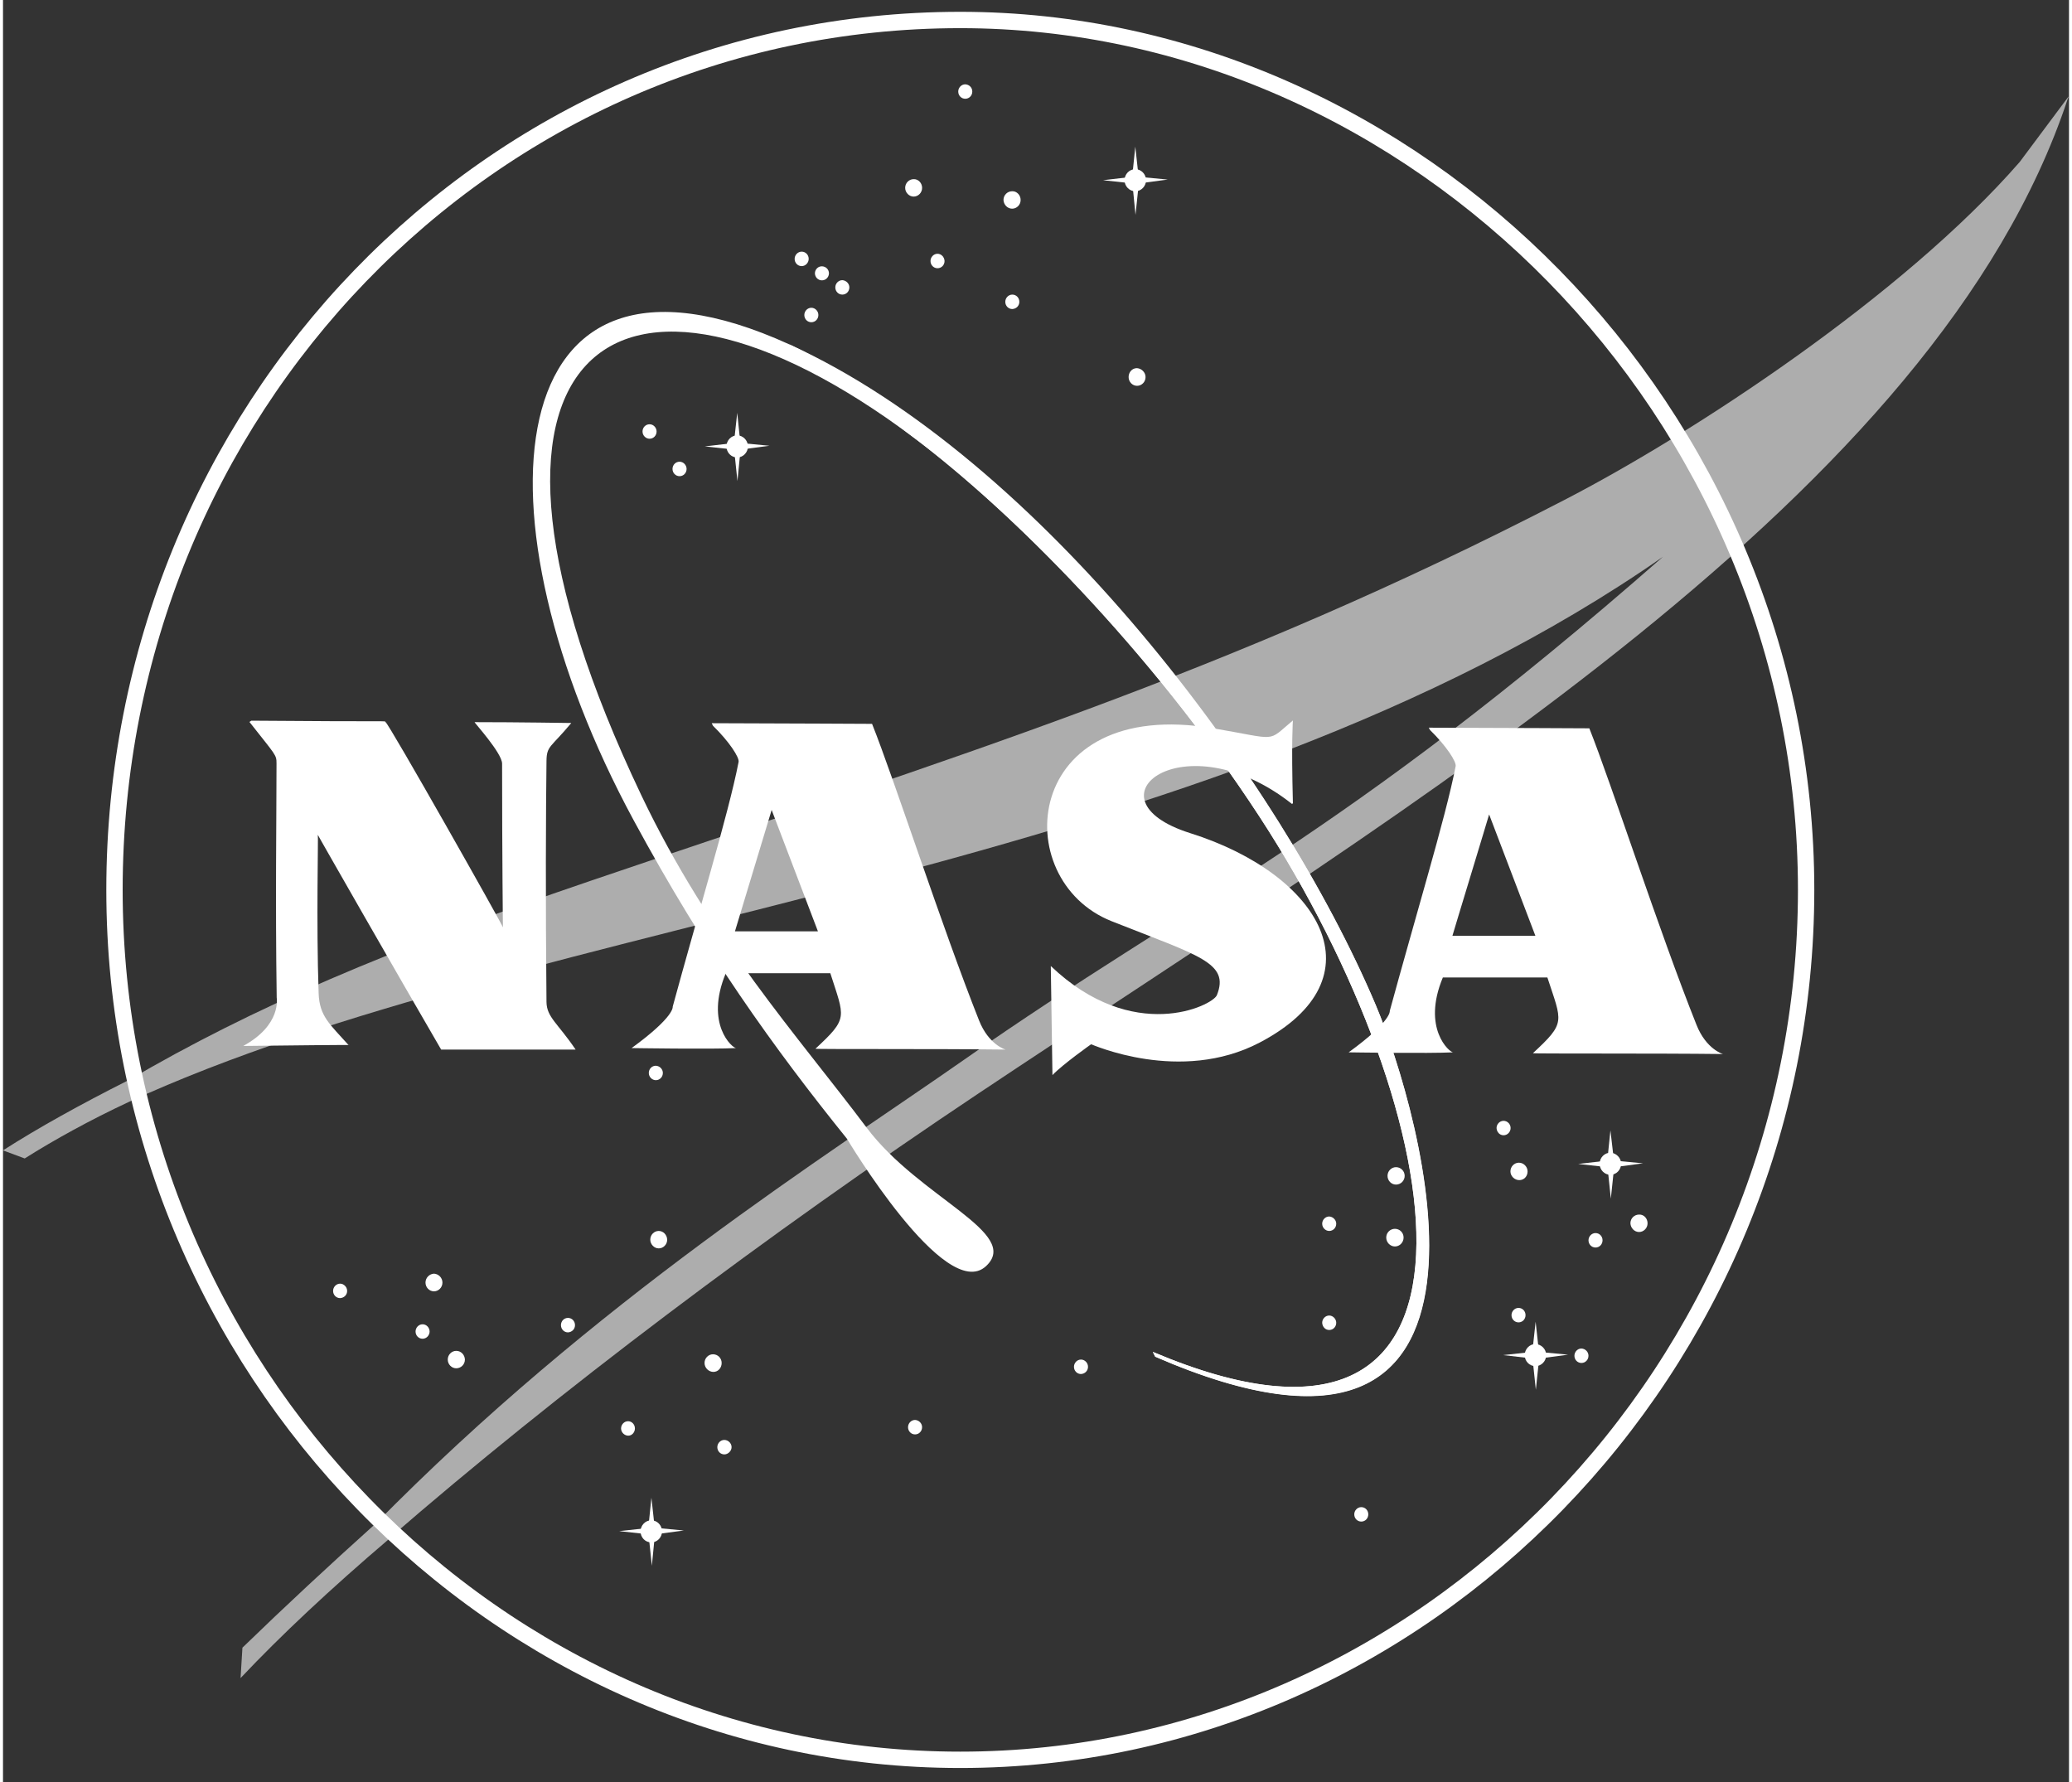 <?xml version="1.0" encoding="UTF-8"?>
<svg xmlns="http://www.w3.org/2000/svg" width="150px" height="129px" viewBox="0 0 80 69" fill="none">
  <rect x="0" y="0" width="80" height="69" fill="#333333" stroke="none"/>
  <path d="M37.069 0.774C54.678 0.774 69.821 15.972 69.821 34.458C69.821 52.938 55.028 68.141 37.069 68.141C19.11 68.141 4.317 52.946 4.317 34.458C4.317 15.967 18.768 0.774 37.069 0.774Z" stroke="white" stroke-width="0.633"></path>
  <path d="M44.524 52.347C58.651 58.331 56.203 43.217 48.668 31.642C44.396 25.089 38.837 19.623 35.325 16.988C23.686 8.245 16.503 13.547 24.718 30.794C27.374 36.367 30.79 40.13 33.453 43.678C35.493 46.386 39.453 47.745 38.061 49.029C36.485 50.478 32.677 44.089 32.677 44.089C29.862 40.599 27.182 36.87 24.414 31.749C18.095 20.059 19.007 8.13 30.445 13.333C40.149 17.746 49.428 30.119 53.155 38.911C54.875 42.97 59.571 59.023 44.62 52.536" fill="white"></path>
  <path d="M9.615 27.905C15.302 27.954 14.742 27.896 14.814 27.962C14.91 27.962 19.358 35.833 19.358 35.907C19.358 35.94 19.326 33.108 19.326 29.568C19.326 29.156 18.23 27.962 18.262 27.962C19.886 27.962 22.005 27.995 22.005 27.995C21.213 28.95 21.053 28.868 21.045 29.461C21.021 31.354 21.005 34.861 21.045 38.796C21.053 39.389 21.477 39.611 22.173 40.64H16.966C15.278 37.742 12.174 32.309 12.19 32.325C12.214 32.35 12.126 35.734 12.222 38.459C12.254 39.356 12.654 39.652 13.382 40.467C13.382 40.467 14.222 40.443 9.303 40.5C10.79 39.685 10.598 38.656 10.598 38.623C10.543 34.853 10.591 31.634 10.591 29.559C10.591 29.222 10.566 29.255 9.543 27.954" fill="white"></path>
  <path d="M31.46 40.607C31.436 40.632 36.236 40.607 38.819 40.64C38.819 40.64 38.171 40.459 37.795 39.512C36.371 35.931 34.484 30.102 33.652 28.028C33.652 28.028 30.476 28.011 27.444 28.003L27.492 28.102C28.124 28.719 28.516 29.328 28.484 29.501C28.292 30.497 27.884 32.02 27.404 33.724C26.932 35.412 26.396 37.273 25.933 38.977C25.933 38.977 26.029 39.355 24.341 40.582C24.341 40.582 27.46 40.632 28.388 40.582C28.252 40.59 27.164 39.66 27.988 37.684H32.036C32.588 39.413 32.748 39.413 31.46 40.607ZM28.34 36.071L29.052 33.716L29.764 31.362L31.556 36.062H28.34V36.071Z" fill="white"></path>
  <path d="M59.242 40.78C59.218 40.805 64.017 40.78 66.601 40.813C66.601 40.813 65.953 40.632 65.577 39.685C64.145 36.104 62.258 30.284 61.426 28.201C61.426 28.201 58.25 28.184 55.21 28.176L55.258 28.267C55.89 28.884 56.282 29.494 56.25 29.666C56.058 30.663 55.65 32.185 55.17 33.89C54.698 35.577 54.163 37.438 53.699 39.142C53.699 39.142 53.794 39.521 52.107 40.747C52.107 40.747 55.234 40.797 56.154 40.747C56.018 40.755 54.93 39.825 55.754 37.849H59.802C60.37 39.586 60.53 39.586 59.242 40.78ZM56.122 36.244C56.122 36.244 56.474 35.067 56.834 33.89C57.194 32.712 57.546 31.535 57.546 31.535L59.338 36.236H56.122V36.244Z" fill="white"></path>
  <path d="M49.948 31.099C49.884 28.679 49.948 27.897 49.948 27.897C48.916 28.753 49.436 28.638 46.868 28.201C39.453 26.942 38.885 34.063 42.924 35.668C46.308 37.01 47.508 37.273 47.004 38.533C46.836 38.945 43.756 40.443 40.573 37.405L40.637 41.628C41.037 41.209 42.133 40.435 42.133 40.435C42.164 40.435 45.58 41.982 48.66 40.369C53.403 37.883 51.036 33.857 45.972 32.26C41.765 30.934 45.74 27.831 49.916 31.132" fill="white"></path>
  <path d="M37.533 3.545C37.533 3.701 37.413 3.824 37.261 3.824C37.109 3.824 36.989 3.701 36.989 3.545C36.989 3.396 37.109 3.265 37.261 3.265C37.413 3.273 37.533 3.388 37.533 3.545Z" fill="white"></path>
  <path d="M39.405 7.743C39.405 7.932 39.253 8.08 39.077 8.08C38.893 8.08 38.749 7.924 38.741 7.743C38.741 7.554 38.893 7.405 39.077 7.405C39.253 7.397 39.405 7.554 39.405 7.743Z" fill="white"></path>
  <path d="M44.242 14.601C44.242 14.791 44.09 14.939 43.914 14.939C43.73 14.939 43.586 14.782 43.586 14.601C43.586 14.412 43.722 14.255 43.906 14.255C44.082 14.264 44.242 14.412 44.242 14.601Z" fill="white"></path>
  <path d="M36.459 10.106C36.459 10.263 36.339 10.386 36.187 10.386C36.035 10.386 35.915 10.263 35.915 10.106C35.915 9.958 36.035 9.826 36.187 9.826C36.331 9.826 36.451 9.95 36.459 10.106Z" fill="white"></path>
  <path d="M39.355 11.687C39.355 11.843 39.235 11.958 39.083 11.966C38.931 11.966 38.811 11.843 38.811 11.687C38.811 11.538 38.931 11.407 39.083 11.407C39.235 11.407 39.355 11.53 39.355 11.687Z" fill="white"></path>
  <path d="M35.59 7.274C35.59 7.463 35.438 7.612 35.262 7.612C35.086 7.612 34.934 7.455 34.934 7.274C34.934 7.085 35.086 6.937 35.262 6.937C35.438 6.928 35.59 7.085 35.59 7.274Z" fill="white"></path>
  <path d="M31.198 10.024C31.198 10.172 31.078 10.304 30.926 10.304C30.774 10.304 30.654 10.18 30.654 10.024C30.654 9.876 30.774 9.744 30.926 9.744C31.078 9.744 31.198 9.867 31.198 10.024Z" fill="white"></path>
  <path d="M31.983 10.575C31.983 10.732 31.863 10.855 31.711 10.855C31.559 10.855 31.439 10.732 31.439 10.575C31.447 10.419 31.575 10.304 31.719 10.312C31.863 10.32 31.975 10.427 31.983 10.575Z" fill="white"></path>
  <path d="M32.773 11.127C32.773 11.284 32.653 11.407 32.501 11.407C32.349 11.407 32.229 11.284 32.229 11.127C32.229 10.979 32.349 10.848 32.501 10.848C32.645 10.856 32.773 10.979 32.773 11.127Z" fill="white"></path>
  <path d="M31.573 12.197C31.573 12.354 31.453 12.477 31.3 12.477C31.149 12.477 31.029 12.354 31.029 12.197C31.029 12.049 31.149 11.917 31.3 11.917C31.445 11.917 31.573 12.041 31.573 12.197Z" fill="white"></path>
  <path d="M25.308 16.708C25.308 16.865 25.188 16.988 25.036 16.988C24.892 16.988 24.764 16.865 24.764 16.708C24.764 16.552 24.884 16.428 25.036 16.428C25.188 16.428 25.308 16.56 25.308 16.708Z" fill="white"></path>
  <path d="M26.47 18.158C26.47 18.314 26.349 18.438 26.198 18.438C26.046 18.438 25.925 18.314 25.925 18.158C25.925 18.002 26.046 17.878 26.198 17.878C26.349 17.878 26.47 18.01 26.47 18.158Z" fill="white"></path>
  <path d="M25.551 41.545C25.551 41.702 25.431 41.825 25.279 41.825C25.135 41.825 25.007 41.702 25.007 41.545C25.007 41.389 25.127 41.266 25.279 41.266C25.431 41.274 25.551 41.397 25.551 41.545Z" fill="white"></path>
  <path d="M25.719 48C25.719 48.189 25.567 48.338 25.391 48.338C25.215 48.338 25.064 48.181 25.064 48C25.064 47.811 25.215 47.663 25.391 47.663C25.567 47.663 25.711 47.811 25.719 48Z" fill="white"></path>
  <path d="M22.149 51.31C22.149 51.466 22.029 51.582 21.877 51.59C21.725 51.59 21.605 51.466 21.605 51.31C21.605 51.154 21.725 51.03 21.877 51.03C22.029 51.03 22.149 51.154 22.149 51.31Z" fill="white"></path>
  <path d="M17.886 52.643C17.886 52.833 17.734 52.981 17.55 52.981C17.366 52.981 17.222 52.824 17.222 52.643C17.222 52.454 17.374 52.306 17.55 52.306C17.734 52.306 17.878 52.454 17.886 52.643Z" fill="white"></path>
  <path d="M17.016 49.663C17.016 49.852 16.864 50.001 16.688 50.001C16.504 50.001 16.36 49.844 16.36 49.663C16.36 49.474 16.512 49.326 16.688 49.317C16.864 49.326 17.016 49.474 17.016 49.663Z" fill="white"></path>
  <path d="M16.519 51.557C16.519 51.705 16.399 51.837 16.247 51.837C16.095 51.837 15.975 51.713 15.975 51.557C15.975 51.409 16.095 51.277 16.247 51.277C16.399 51.277 16.519 51.409 16.519 51.557Z" fill="white"></path>
  <path d="M13.326 49.984C13.326 50.14 13.206 50.255 13.054 50.264C12.902 50.264 12.782 50.14 12.782 49.984C12.782 49.836 12.902 49.704 13.054 49.704C13.198 49.704 13.326 49.836 13.326 49.984Z" fill="white"></path>
  <path d="M24.469 55.31C24.469 55.458 24.357 55.59 24.213 55.59C24.069 55.59 23.933 55.467 23.933 55.31C23.933 55.162 24.053 55.03 24.205 55.03C24.349 55.03 24.469 55.154 24.469 55.31Z" fill="white"></path>
  <path d="M27.828 52.775C27.828 52.965 27.692 53.121 27.509 53.121C27.325 53.121 27.165 52.965 27.165 52.775C27.165 52.586 27.317 52.438 27.492 52.438C27.677 52.438 27.828 52.586 27.828 52.775Z" fill="white"></path>
  <path d="M28.212 56.035C28.212 56.183 28.076 56.315 27.932 56.315C27.78 56.315 27.66 56.191 27.66 56.035C27.66 55.886 27.78 55.755 27.932 55.755C28.076 55.755 28.212 55.878 28.212 56.035Z" fill="white"></path>
  <path d="M42.014 52.923C42.014 53.079 41.894 53.195 41.742 53.203C41.59 53.203 41.47 53.079 41.47 52.923C41.47 52.775 41.59 52.643 41.742 52.643C41.886 52.643 42.014 52.767 42.014 52.923Z" fill="white"></path>
  <path d="M35.589 55.261C35.589 55.417 35.469 55.541 35.317 55.541C35.165 55.541 35.045 55.417 35.045 55.261C35.045 55.113 35.165 54.981 35.317 54.981C35.469 54.989 35.589 55.113 35.589 55.261Z" fill="white"></path>
  <path d="M52.867 58.636C52.867 58.793 52.747 58.916 52.596 58.916C52.444 58.916 52.324 58.793 52.324 58.636C52.324 58.488 52.444 58.357 52.596 58.357C52.747 58.357 52.867 58.48 52.867 58.636Z" fill="white"></path>
  <path d="M54.276 45.53C54.276 45.72 54.123 45.868 53.94 45.868C53.756 45.868 53.612 45.712 53.612 45.53C53.612 45.341 53.764 45.193 53.94 45.193C54.123 45.193 54.276 45.341 54.276 45.53Z" fill="white"></path>
  <path d="M51.626 47.383C51.626 47.539 51.506 47.663 51.354 47.663C51.21 47.663 51.082 47.539 51.082 47.383C51.082 47.234 51.202 47.103 51.354 47.103C51.498 47.111 51.626 47.234 51.626 47.383Z" fill="white"></path>
  <path d="M54.234 47.918C54.234 48.107 54.083 48.264 53.898 48.264C53.715 48.264 53.562 48.107 53.562 47.918C53.562 47.728 53.715 47.58 53.898 47.58C54.083 47.58 54.234 47.728 54.234 47.918Z" fill="white"></path>
  <path d="M51.626 51.218C51.626 51.375 51.506 51.498 51.354 51.498C51.202 51.498 51.09 51.375 51.082 51.218C51.082 51.07 51.202 50.938 51.354 50.938C51.498 50.938 51.626 51.07 51.626 51.218Z" fill="white"></path>
  <path d="M58.378 43.678C58.378 43.827 58.258 43.958 58.106 43.958C57.954 43.958 57.842 43.835 57.834 43.678C57.834 43.53 57.954 43.399 58.106 43.399C58.258 43.399 58.378 43.53 58.378 43.678Z" fill="white"></path>
  <path d="M59.035 45.358C59.035 45.547 58.899 45.695 58.715 45.695C58.531 45.695 58.371 45.539 58.371 45.358C58.371 45.168 58.523 45.02 58.699 45.02C58.883 45.02 59.035 45.177 59.035 45.358Z" fill="white"></path>
  <path d="M63.681 47.366C63.681 47.556 63.529 47.704 63.353 47.704C63.169 47.704 63.026 47.547 63.017 47.366C63.017 47.177 63.169 47.029 63.353 47.029C63.537 47.02 63.681 47.177 63.681 47.366Z" fill="white"></path>
  <path d="M58.956 50.923C58.956 51.079 58.837 51.203 58.685 51.203C58.533 51.203 58.413 51.079 58.413 50.923C58.413 50.775 58.533 50.643 58.685 50.643C58.837 50.643 58.956 50.766 58.956 50.923Z" fill="white"></path>
  <path d="M61.938 48.025C61.938 48.181 61.818 48.305 61.666 48.305C61.514 48.305 61.394 48.181 61.394 48.025C61.394 47.877 61.514 47.745 61.666 47.745C61.818 47.745 61.938 47.868 61.938 48.025Z" fill="white"></path>
  <path d="M61.393 52.495C61.393 52.651 61.273 52.775 61.121 52.775C60.969 52.775 60.849 52.651 60.849 52.495C60.849 52.346 60.969 52.215 61.121 52.215C61.273 52.223 61.393 52.346 61.393 52.495Z" fill="white"></path>
  <path d="M62.657 45.061C62.657 45.292 62.473 45.489 62.241 45.489C62.017 45.489 61.825 45.3 61.825 45.061C61.825 44.831 62.009 44.633 62.241 44.633C62.465 44.641 62.657 44.831 62.657 45.061Z" fill="white"></path>
  <path d="M62.243 43.769L62.123 44.938L60.995 45.069L62.131 45.193L62.259 46.411L62.387 45.193L63.507 45.044L62.379 44.938L62.243 43.769ZM59.756 52.47C59.756 52.701 59.572 52.898 59.34 52.898C59.108 52.898 58.924 52.709 58.924 52.47C58.924 52.24 59.108 52.042 59.34 52.042C59.572 52.05 59.756 52.24 59.756 52.47Z" fill="white"></path>
  <path d="M59.347 51.178L59.219 52.347L58.091 52.47L59.227 52.602L59.355 53.812L59.483 52.602L60.602 52.454L59.475 52.347L59.347 51.178ZM28.846 17.285C28.846 17.515 28.662 17.713 28.43 17.713C28.198 17.713 28.014 17.523 28.014 17.285C28.014 17.054 28.198 16.857 28.43 16.857C28.654 16.857 28.846 17.054 28.846 17.285Z" fill="white"></path>
  <path d="M28.431 15.984L28.303 17.153L27.175 17.285L28.311 17.408L28.439 18.627L28.559 17.408L29.679 17.26L28.551 17.153L28.431 15.984ZM44.261 6.978C44.261 7.208 44.077 7.406 43.845 7.406C43.621 7.406 43.429 7.217 43.429 6.978C43.429 6.747 43.613 6.55 43.845 6.55C44.069 6.55 44.261 6.739 44.261 6.978Z" fill="white"></path>
  <path d="M43.845 5.677L43.725 6.846L42.597 6.978L43.733 7.101L43.853 8.32L43.981 7.101L45.101 6.953L43.973 6.846L43.845 5.677ZM25.519 59.295C25.519 59.526 25.335 59.723 25.103 59.723C24.871 59.723 24.687 59.534 24.687 59.295C24.687 59.065 24.871 58.867 25.103 58.867C25.335 58.867 25.519 59.065 25.519 59.295Z" fill="white"></path>
  <path d="M25.108 57.994L24.988 59.163L23.861 59.286L24.997 59.41L25.125 60.628L25.244 59.41L26.364 59.262L25.236 59.155L25.108 57.994Z" fill="white"></path>
  <path opacity="0.6" d="M79.951 3.83C74.859 19.162 54.72 31.024 37.765 42.344C29.573 47.811 21.438 53.937 14.919 59.6L14.927 59.608C12.695 61.51 10.767 63.313 9.199 64.976L9.271 63.799C10.935 62.185 12.631 60.613 14.351 59.065L14.358 59.073C22.957 50.314 31.933 44.732 37.236 41.019C46.127 34.801 51.778 32.518 64.282 21.555C46.532 33.931 20.651 35.41 4.855 42.675C3.392 43.358 2 44.124 0.84 44.856L0 44.543C1.376 43.662 3 42.765 4.808 41.851V41.859C9.679 39.003 14.966 36.755 22.733 34.112C36.82 29.321 47.428 26.102 60.442 19.368C65.439 16.79 73.584 11.445 78.091 6.272L79.984 3.735C79.979 3.752 79.972 3.769 79.966 3.786C79.977 3.769 79.989 3.752 80 3.735C79.985 3.767 79.967 3.797 79.951 3.83Z" fill="white"></path>
  <path d="M44.524 52.346C58.651 58.331 56.203 43.217 48.668 31.642C44.396 25.089 39.133 19.886 35.325 16.988C30.869 13.604 30.438 13.325 30.438 13.325C40.38 18.182 49.42 30.11 53.147 38.903C54.867 42.961 59.563 59.015 44.612 52.527" fill="white"></path>
</svg>
